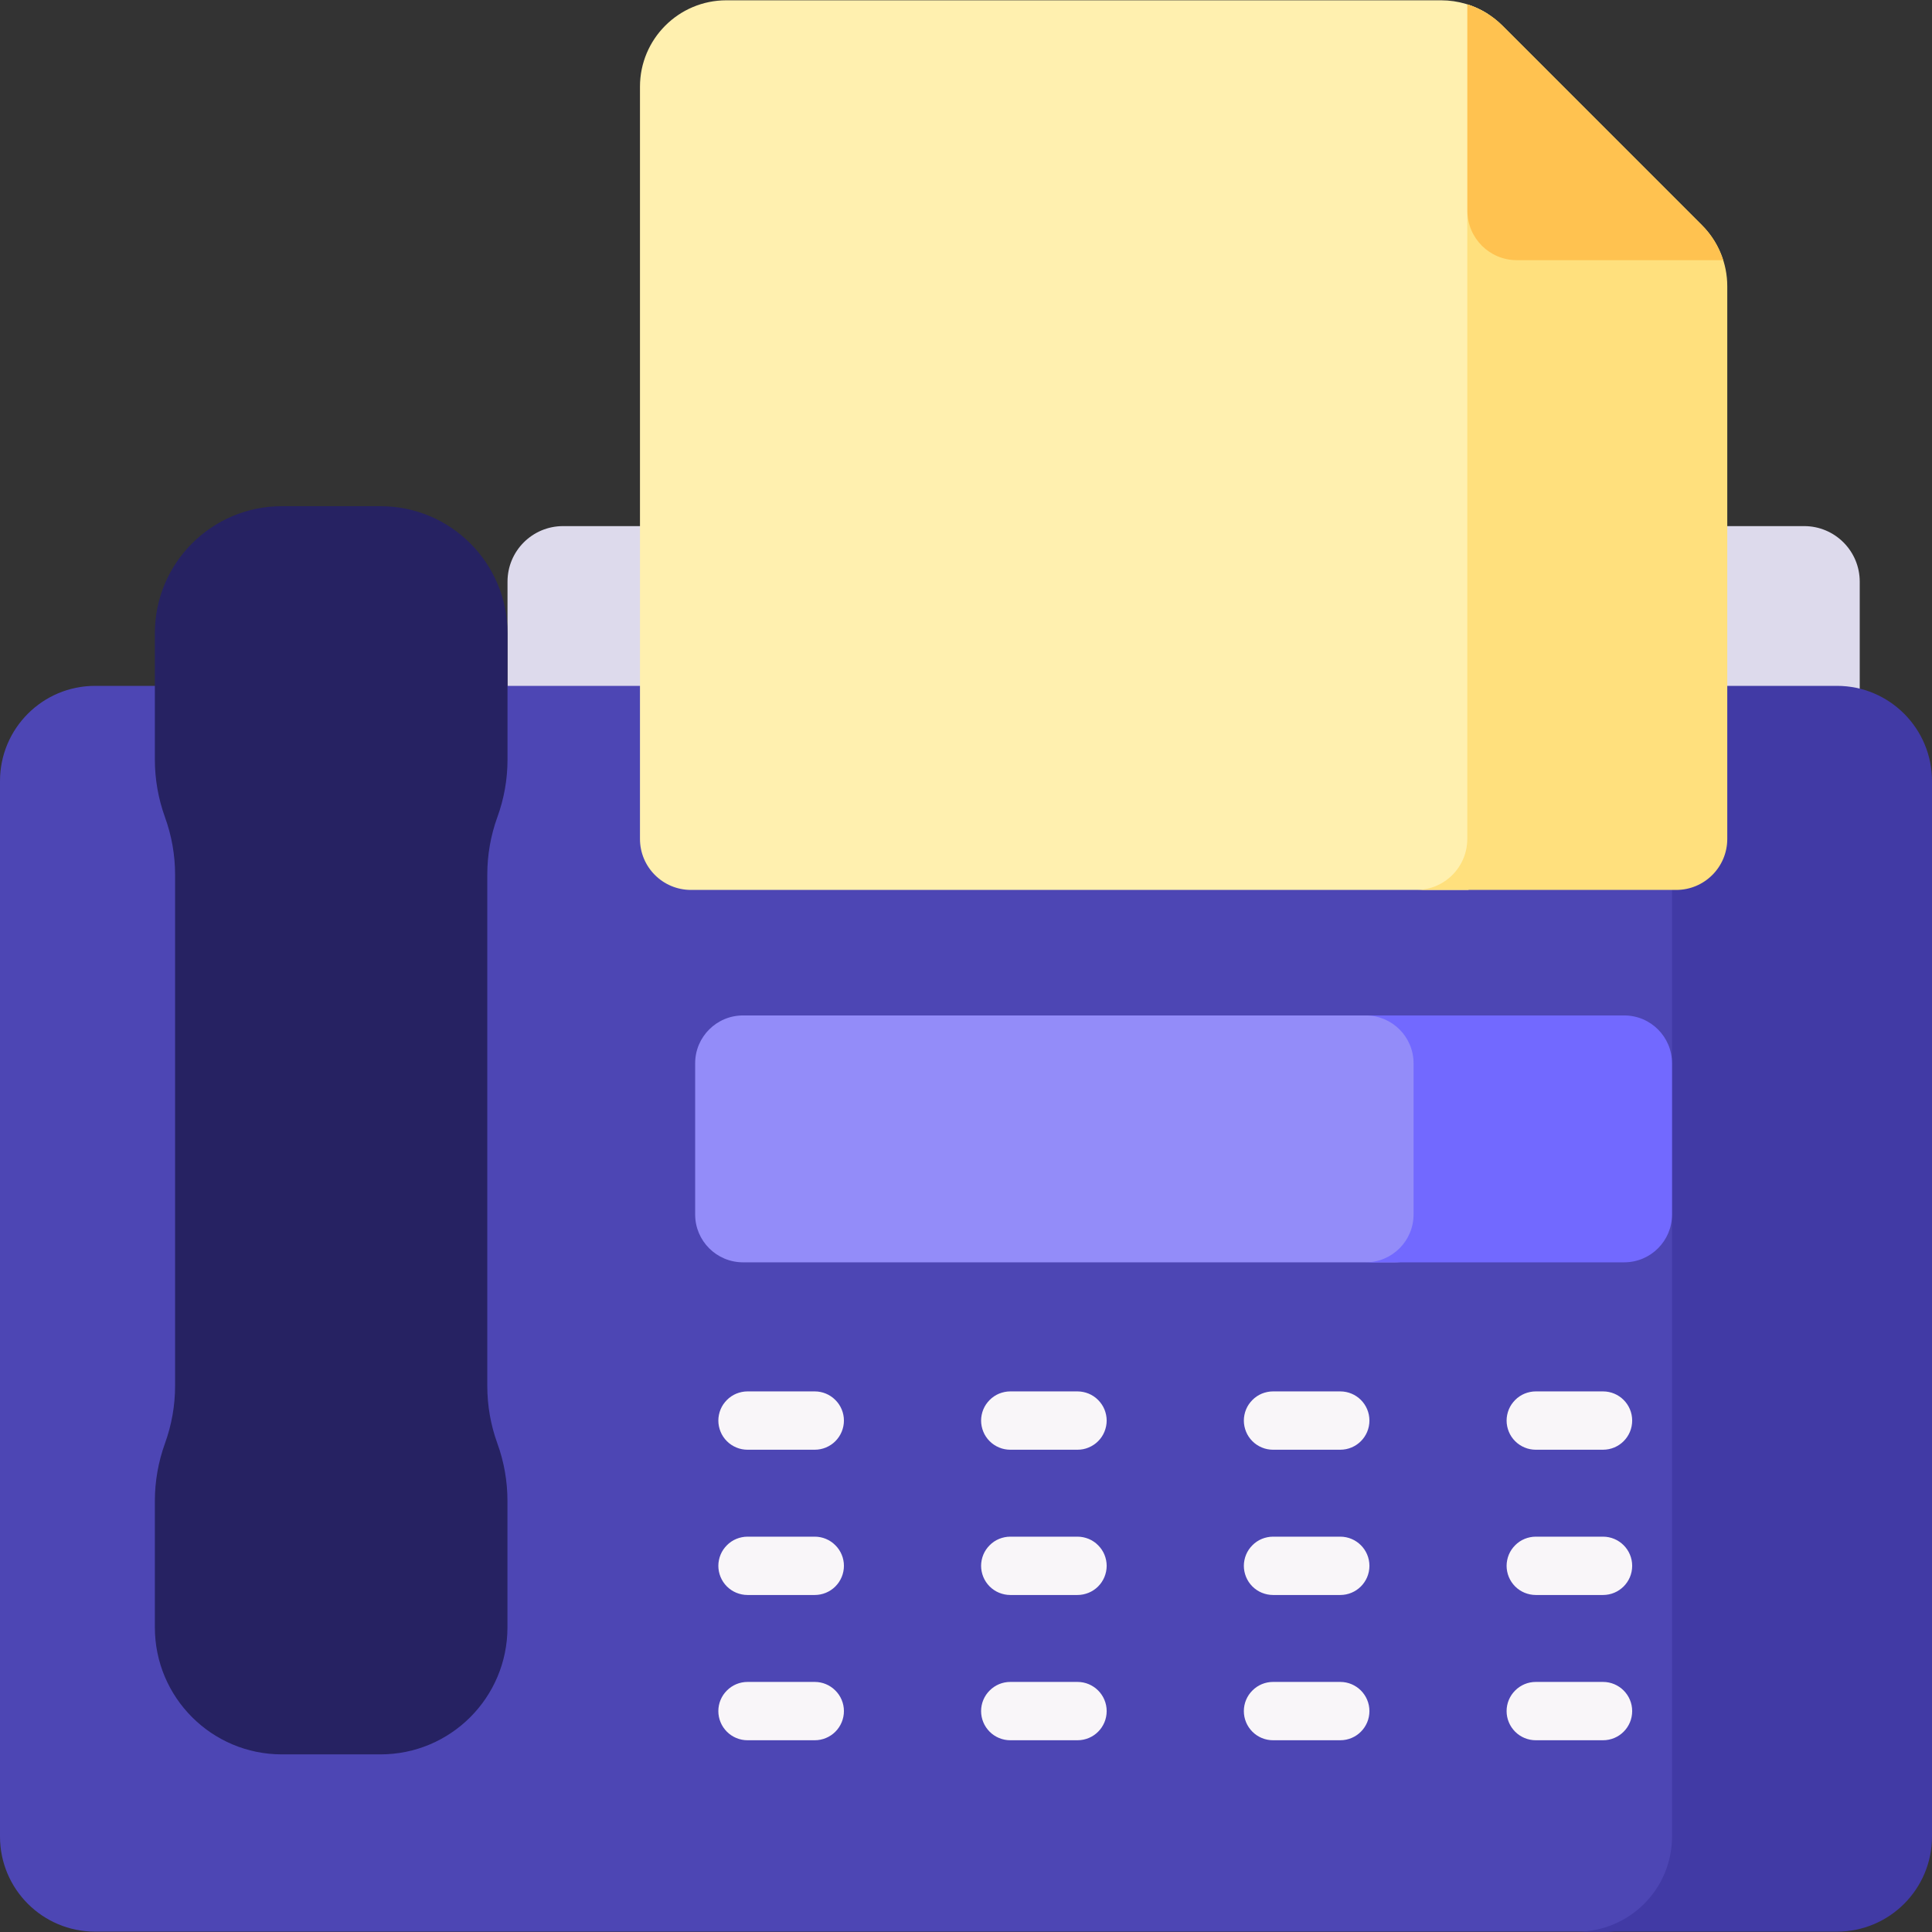 <svg width="32" height="32" viewBox="0 0 32 32" fill="none" xmlns="http://www.w3.org/2000/svg">
<rect x="0" y="0" width="32" height="32" fill="#333333" stroke="none"/>
<path d="M8.406 9.634V12.913H30.803V9.634C30.803 9.126 30.391 8.714 29.883 8.714H9.326C8.817 8.714 8.406 9.126 8.406 9.634Z" fill="#DDDAEC"/>
<path d="M28.177 30.419V12.936C28.177 12.066 27.472 11.36 26.602 11.36H1.575C0.705 11.36 0 12.066 0 12.936V30.419C0 31.289 0.705 31.994 1.575 31.994H26.602C27.472 31.994 28.177 31.289 28.177 30.419Z" fill="#4D46B4"/>
<path d="M30.425 11.36H26.119C26.989 11.36 27.694 12.066 27.694 12.936V30.419C27.694 31.289 26.989 31.994 26.119 31.994H30.425C31.295 31.994 32 31.289 32 30.419V12.936C32 12.066 31.295 11.36 30.425 11.36Z" fill="#413AA5"/>
<path d="M8.406 12.582V10.488C8.406 9.326 7.464 8.384 6.302 8.384H4.669C3.507 8.384 2.565 9.326 2.565 10.488V12.582C2.565 12.907 2.622 13.229 2.732 13.534V13.534C2.843 13.839 2.9 14.162 2.9 14.487V22.955C2.9 23.28 2.843 23.602 2.732 23.908C2.622 24.213 2.565 24.535 2.565 24.86V26.954C2.565 28.116 3.507 29.058 4.669 29.058H6.302C7.464 29.058 8.405 28.116 8.405 26.954V24.86C8.405 24.535 8.349 24.213 8.238 23.908C8.127 23.602 8.071 23.28 8.071 22.955V14.487C8.071 14.162 8.127 13.839 8.238 13.534V13.534C8.349 13.229 8.406 12.907 8.406 12.582Z" fill="#262262"/>
<path d="M23.896 20.116V17.611C23.896 17.174 23.541 16.819 23.104 16.819H12.307C11.869 16.819 11.514 17.174 11.514 17.611V20.116C11.514 20.553 11.869 20.908 12.307 20.908H23.104C23.541 20.908 23.896 20.553 23.896 20.116Z" fill="#938CF9"/>
<path d="M26.902 16.819H22.621C23.058 16.819 23.413 17.174 23.413 17.611V20.116C23.413 20.553 23.058 20.908 22.621 20.908H26.902C27.34 20.908 27.694 20.553 27.694 20.116V17.611C27.694 17.174 27.34 16.819 26.902 16.819Z" fill="#7269FF"/>
<path d="M24.649 14.06V0.235C24.418 0.085 24.149 0.006 23.873 0.005H12.031C11.241 0.005 10.6 0.646 10.6 1.436V13.895C10.6 14.362 10.978 14.74 11.445 14.74H24.319C24.52 14.582 24.649 14.336 24.649 14.06Z" fill="#FFF0AF"/>
<path d="M28.189 3.729L24.885 0.424C24.723 0.262 24.523 0.141 24.303 0.072V13.895C24.303 14.362 23.925 14.74 23.458 14.74H27.764C28.23 14.74 28.609 14.362 28.609 13.895V4.741C28.609 4.553 28.572 4.366 28.5 4.193C28.428 4.019 28.322 3.861 28.189 3.729Z" fill="#FFE07D"/>
<path d="M28.189 3.729L24.885 0.425C24.723 0.263 24.524 0.142 24.305 0.073V3.492C24.305 3.943 24.671 4.309 25.122 4.309H28.541C28.472 4.09 28.351 3.891 28.189 3.729Z" fill="#FFC250"/>
<path d="M13.495 24.012H12.381C12.318 24.012 12.255 24 12.196 23.975C12.138 23.951 12.084 23.915 12.04 23.871C11.995 23.826 11.959 23.773 11.935 23.714C11.911 23.655 11.898 23.593 11.898 23.529C11.898 23.466 11.911 23.403 11.935 23.344C11.959 23.286 11.995 23.233 12.04 23.188C12.084 23.143 12.138 23.107 12.196 23.083C12.255 23.059 12.318 23.046 12.381 23.046H13.495C13.623 23.046 13.746 23.097 13.836 23.188C13.927 23.278 13.978 23.401 13.978 23.529C13.978 23.657 13.927 23.78 13.836 23.871C13.746 23.961 13.623 24.012 13.495 24.012ZM13.495 26.418H12.381C12.318 26.418 12.255 26.405 12.196 26.381C12.138 26.357 12.084 26.321 12.04 26.277C11.995 26.232 11.959 26.178 11.935 26.12C11.911 26.061 11.898 25.999 11.898 25.935C11.898 25.872 11.911 25.809 11.935 25.75C11.959 25.692 11.995 25.639 12.04 25.594C12.084 25.549 12.138 25.513 12.196 25.489C12.255 25.465 12.318 25.452 12.381 25.452H13.495C13.623 25.452 13.746 25.503 13.836 25.594C13.927 25.684 13.978 25.807 13.978 25.935C13.978 26.063 13.927 26.186 13.836 26.277C13.746 26.367 13.623 26.418 13.495 26.418ZM13.495 28.824H12.381C12.253 28.824 12.13 28.773 12.04 28.683C11.949 28.592 11.898 28.469 11.898 28.341C11.898 28.213 11.949 28.09 12.04 28C12.13 27.909 12.253 27.858 12.381 27.858H13.495C13.623 27.858 13.746 27.909 13.836 28C13.927 28.09 13.978 28.213 13.978 28.341C13.978 28.469 13.927 28.592 13.836 28.683C13.746 28.773 13.623 28.824 13.495 28.824ZM17.847 24.012H16.733C16.67 24.012 16.607 24 16.548 23.975C16.49 23.951 16.436 23.915 16.392 23.871C16.347 23.826 16.311 23.773 16.287 23.714C16.263 23.655 16.25 23.593 16.25 23.529C16.25 23.466 16.263 23.403 16.287 23.344C16.311 23.286 16.347 23.233 16.392 23.188C16.436 23.143 16.49 23.107 16.548 23.083C16.607 23.059 16.67 23.046 16.733 23.046H17.847C17.91 23.046 17.973 23.059 18.032 23.083C18.09 23.107 18.144 23.143 18.188 23.188C18.233 23.233 18.269 23.286 18.293 23.344C18.317 23.403 18.33 23.466 18.33 23.529C18.33 23.593 18.317 23.655 18.293 23.714C18.269 23.773 18.233 23.826 18.188 23.871C18.144 23.915 18.09 23.951 18.032 23.975C17.973 24 17.91 24.012 17.847 24.012ZM17.847 26.418H16.733C16.67 26.418 16.607 26.405 16.548 26.381C16.49 26.357 16.436 26.321 16.392 26.277C16.347 26.232 16.311 26.178 16.287 26.12C16.263 26.061 16.25 25.999 16.25 25.935C16.25 25.872 16.263 25.809 16.287 25.75C16.311 25.692 16.347 25.639 16.392 25.594C16.436 25.549 16.49 25.513 16.548 25.489C16.607 25.465 16.67 25.452 16.733 25.452H17.847C17.91 25.452 17.973 25.465 18.032 25.489C18.09 25.513 18.144 25.549 18.188 25.594C18.233 25.639 18.269 25.692 18.293 25.75C18.317 25.809 18.33 25.872 18.33 25.935C18.33 25.999 18.317 26.061 18.293 26.12C18.269 26.178 18.233 26.232 18.188 26.277C18.144 26.321 18.09 26.357 18.032 26.381C17.973 26.405 17.91 26.418 17.847 26.418ZM17.847 28.824H16.733C16.605 28.824 16.482 28.773 16.392 28.683C16.301 28.592 16.25 28.469 16.25 28.341C16.25 28.213 16.301 28.09 16.392 28C16.482 27.909 16.605 27.858 16.733 27.858H17.847C18.114 27.858 18.33 28.075 18.33 28.341C18.33 28.608 18.114 28.824 17.847 28.824ZM22.199 24.012H21.085C21.022 24.012 20.959 24 20.9 23.975C20.842 23.951 20.788 23.915 20.744 23.871C20.699 23.826 20.663 23.773 20.639 23.714C20.615 23.655 20.602 23.593 20.602 23.529C20.602 23.466 20.615 23.403 20.639 23.344C20.663 23.286 20.699 23.233 20.744 23.188C20.788 23.143 20.842 23.107 20.9 23.083C20.959 23.059 21.022 23.046 21.085 23.046H22.199C22.466 23.046 22.682 23.262 22.682 23.529C22.682 23.796 22.466 24.012 22.199 24.012ZM22.199 26.418H21.085C21.022 26.418 20.959 26.405 20.9 26.381C20.842 26.357 20.788 26.321 20.744 26.277C20.699 26.232 20.663 26.178 20.639 26.12C20.615 26.061 20.602 25.999 20.602 25.935C20.602 25.872 20.615 25.809 20.639 25.75C20.663 25.692 20.699 25.639 20.744 25.594C20.788 25.549 20.842 25.513 20.9 25.489C20.959 25.465 21.022 25.452 21.085 25.452H22.199C22.466 25.452 22.682 25.669 22.682 25.935C22.682 26.202 22.466 26.418 22.199 26.418ZM22.199 28.824H21.085C20.957 28.824 20.834 28.773 20.744 28.683C20.653 28.592 20.602 28.469 20.602 28.341C20.602 28.213 20.653 28.09 20.744 28C20.834 27.909 20.957 27.858 21.085 27.858H22.199C22.466 27.858 22.682 28.075 22.682 28.341C22.682 28.608 22.466 28.824 22.199 28.824ZM26.551 24.012H25.437C25.374 24.012 25.311 24 25.252 23.975C25.194 23.951 25.14 23.915 25.096 23.871C25.051 23.826 25.015 23.773 24.991 23.714C24.967 23.655 24.954 23.593 24.954 23.529C24.954 23.466 24.967 23.403 24.991 23.344C25.015 23.286 25.051 23.233 25.096 23.188C25.14 23.143 25.194 23.107 25.252 23.083C25.311 23.059 25.374 23.046 25.437 23.046H26.551C26.818 23.046 27.034 23.262 27.034 23.529C27.034 23.796 26.818 24.012 26.551 24.012ZM26.551 26.418H25.437C25.374 26.418 25.311 26.405 25.252 26.381C25.194 26.357 25.14 26.321 25.096 26.277C25.051 26.232 25.015 26.178 24.991 26.12C24.967 26.061 24.954 25.999 24.954 25.935C24.954 25.872 24.967 25.809 24.991 25.75C25.015 25.692 25.051 25.639 25.096 25.594C25.14 25.549 25.194 25.513 25.252 25.489C25.311 25.465 25.374 25.452 25.437 25.452H26.551C26.818 25.452 27.034 25.669 27.034 25.935C27.034 26.202 26.818 26.418 26.551 26.418ZM26.551 28.824H25.437C25.309 28.824 25.186 28.773 25.096 28.683C25.005 28.592 24.954 28.469 24.954 28.341C24.954 28.213 25.005 28.09 25.096 28C25.186 27.909 25.309 27.858 25.437 27.858H26.551C26.818 27.858 27.034 28.075 27.034 28.341C27.034 28.608 26.818 28.824 26.551 28.824Z" fill="#F9F6F9"/>
</svg>
